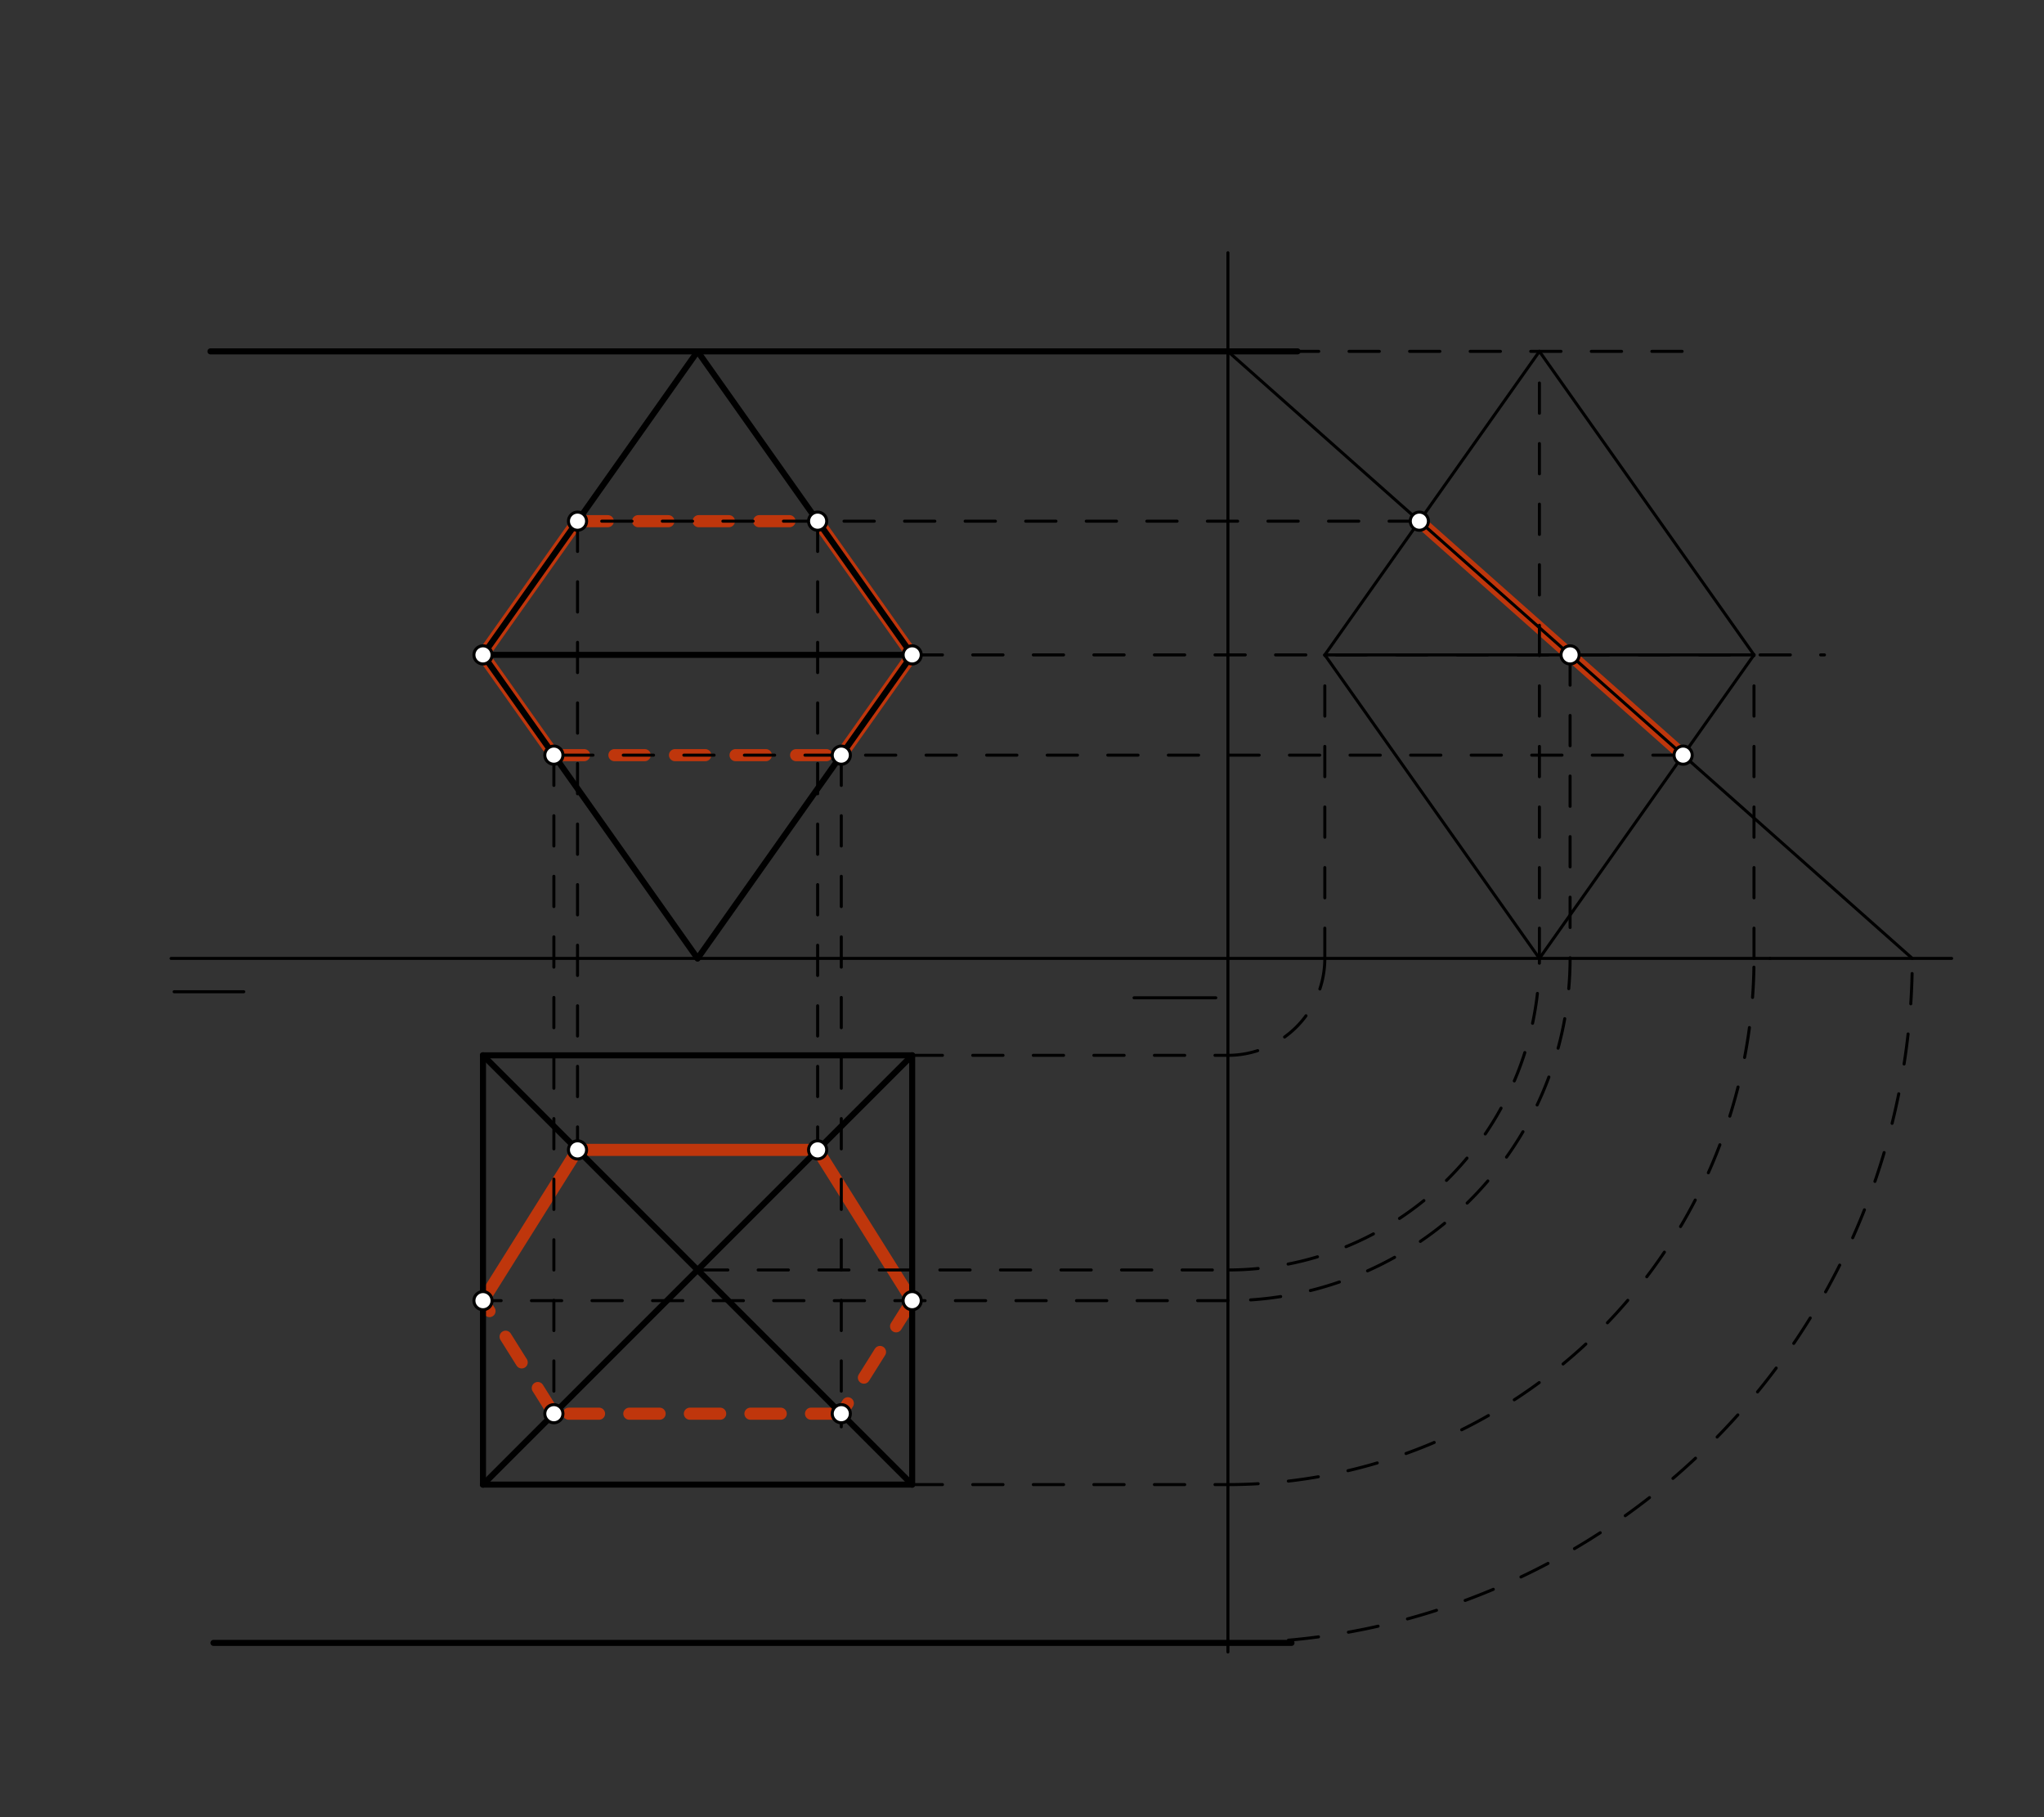 <svg xmlns="http://www.w3.org/2000/svg" class="svg--816" height="100%" preserveAspectRatio="xMidYMid meet" viewBox="0 0 675 600" width="100%"><rect x="0" y="0" width="675" height="600" fill="#333333" stroke="none"/><defs><marker id="marker-arrow" markerHeight="16" markerUnits="userSpaceOnUse" markerWidth="24" orient="auto-start-reverse" refX="24" refY="4" viewBox="0 0 24 8"><path d="M 0 0 L 24 4 L 0 8 z" stroke="inherit"></path></marker></defs><g class="aux-layer--949"><g class="element--733"><line stroke="#BF360C" stroke-dasharray="none" stroke-linecap="round" stroke-width="4" x1="468.719" x2="555.825" y1="172.083" y2="249.337"></line></g><g class="element--733"><line stroke="#BF360C" stroke-dasharray="none" stroke-linecap="round" stroke-width="4" x1="190.719" x2="159.5" y1="172.083" y2="216.233"></line></g><g class="element--733"><line stroke="#BF360C" stroke-dasharray="none" stroke-linecap="round" stroke-width="4" x1="159.5" x2="182.908" y1="216.233" y2="249.337"></line></g><g class="element--733"><line stroke="#BF360C" stroke-dasharray="10" stroke-linecap="round" stroke-width="4" x1="182.908" x2="277.825" y1="249.337" y2="249.337"></line></g><g class="element--733"><line stroke="#BF360C" stroke-dasharray="10" stroke-linecap="round" stroke-width="4" x1="190.719" x2="270.013" y1="172.083" y2="172.083"></line></g><g class="element--733"><line stroke="#BF360C" stroke-dasharray="none" stroke-linecap="round" stroke-width="4" x1="270.013" x2="301.232" y1="172.083" y2="216.233"></line></g><g class="element--733"><line stroke="#BF360C" stroke-dasharray="none" stroke-linecap="round" stroke-width="4" x1="301.232" x2="277.825" y1="216.233" y2="249.337"></line></g><g class="element--733"><line stroke="#BF360C" stroke-dasharray="none" stroke-linecap="round" stroke-width="4" x1="190.719" x2="270.013" y1="379.672" y2="379.672"></line></g><g class="element--733"><line stroke="#BF360C" stroke-dasharray="none" stroke-linecap="round" stroke-width="4" x1="270.013" x2="301.232" y1="379.672" y2="429.453"></line></g><g class="element--733"><line stroke="#BF360C" stroke-dasharray="10" stroke-linecap="round" stroke-width="4" x1="301.232" x2="277.825" y1="429.453" y2="466.778"></line></g><g class="element--733"><line stroke="#BF360C" stroke-dasharray="10" stroke-linecap="round" stroke-width="4" x1="277.825" x2="182.908" y1="466.778" y2="466.778"></line></g><g class="element--733"><line stroke="#BF360C" stroke-dasharray="10" stroke-linecap="round" stroke-width="4" x1="182.908" x2="159.5" y1="466.778" y2="429.453"></line></g><g class="element--733"><line stroke="#BF360C" stroke-dasharray="none" stroke-linecap="round" stroke-width="4" x1="159.5" x2="190.719" y1="429.453" y2="379.672"></line></g></g><g class="main-layer--75a"><g class="element--733"><line stroke="#000000" stroke-dasharray="none" stroke-linecap="round" stroke-width="1" x1="56.5" x2="584.5" y1="316.453" y2="316.453"></line></g><g class="element--733"><line stroke="#000000" stroke-dasharray="none" stroke-linecap="round" stroke-width="1" x1="57.5" x2="80.5" y1="327.453" y2="327.453"></line></g><g class="element--733"><line stroke="#000000" stroke-dasharray="none" stroke-linecap="round" stroke-width="1" x1="374.5" x2="401.5" y1="329.453" y2="329.453"></line></g><g class="element--733"><line stroke="#000000" stroke-dasharray="none" stroke-linecap="round" stroke-width="2" x1="159.5" x2="159.5" y1="348.453" y2="490.185"></line></g><g class="element--733"><line stroke="#000000" stroke-dasharray="none" stroke-linecap="round" stroke-width="2" x1="159.5" x2="301.232" y1="348.453" y2="348.453"></line></g><g class="element--733"><line stroke="#000000" stroke-dasharray="none" stroke-linecap="round" stroke-width="2" x1="301.232" x2="301.232" y1="348.453" y2="490.185"></line></g><g class="element--733"><line stroke="#000000" stroke-dasharray="none" stroke-linecap="round" stroke-width="2" x1="301.232" x2="159.5" y1="490.185" y2="490.185"></line></g><g class="element--733"><line stroke="#000000" stroke-dasharray="none" stroke-linecap="round" stroke-width="2" x1="159.5" x2="301.232" y1="490.185" y2="348.453"></line></g><g class="element--733"><line stroke="#000000" stroke-dasharray="none" stroke-linecap="round" stroke-width="2" x1="301.232" x2="159.5" y1="490.185" y2="348.453"></line></g><g class="element--733"><line stroke="#000000" stroke-dasharray="none" stroke-linecap="round" stroke-width="2" x1="301.232" x2="159.5" y1="216.233" y2="216.233"></line></g><g class="element--733"><line stroke="#000000" stroke-dasharray="none" stroke-linecap="round" stroke-width="2" x1="159.5" x2="230.366" y1="216.233" y2="316.453"></line></g><g class="element--733"><line stroke="#000000" stroke-dasharray="none" stroke-linecap="round" stroke-width="2" x1="230.366" x2="301.232" y1="316.453" y2="216.233"></line></g><g class="element--733"><line stroke="#000000" stroke-dasharray="none" stroke-linecap="round" stroke-width="2" x1="159.5" x2="230.366" y1="216.233" y2="116.013"></line></g><g class="element--733"><line stroke="#000000" stroke-dasharray="none" stroke-linecap="round" stroke-width="2" x1="301.232" x2="230.366" y1="216.233" y2="116.013"></line></g><g class="element--733"><line stroke="#000000" stroke-dasharray="none" stroke-linecap="round" stroke-width="2" x1="230.366" x2="69.5" y1="116.013" y2="116.013"></line></g><g class="element--733"><line stroke="#000000" stroke-dasharray="none" stroke-linecap="round" stroke-width="2" x1="230.366" x2="428.5" y1="116.013" y2="116.013"></line></g><g class="element--733"><line stroke="#000000" stroke-dasharray="none" stroke-linecap="round" stroke-width="2" x1="70.5" x2="426.5" y1="542.453" y2="542.453"></line></g><g class="element--733"><line stroke="#000000" stroke-dasharray="none" stroke-linecap="round" stroke-width="1" x1="584.5" x2="644.5" y1="316.453" y2="316.453"></line></g><g class="element--733"><line stroke="#000000" stroke-dasharray="none" stroke-linecap="round" stroke-width="1" x1="405.5" x2="405.5" y1="83.453" y2="545.453"></line></g><g class="element--733"><line stroke="#000000" stroke-dasharray="10" stroke-linecap="round" stroke-width="1" x1="301.232" x2="405.5" y1="348.453" y2="348.453"></line></g><g class="element--733"><line stroke="#000000" stroke-dasharray="10" stroke-linecap="round" stroke-width="1" x1="230.366" x2="405.5" y1="419.319" y2="419.319"></line></g><g class="element--733"><line stroke="#000000" stroke-dasharray="10" stroke-linecap="round" stroke-width="1" x1="301.232" x2="405.5" y1="490.185" y2="490.185"></line></g><g class="element--733"><path d="M 405.5 348.453 A 32 32 0 0 0 437.5 316.453" fill="none" stroke="#000000" stroke-dasharray="10" stroke-linecap="round" stroke-width="1"></path></g><g class="element--733"><path d="M 405.5 419.319 A 102.866 102.866 0 0 0 508.366 316.453" fill="none" stroke="#000000" stroke-dasharray="10" stroke-linecap="round" stroke-width="1"></path></g><g class="element--733"><path d="M 405.5 490.185 A 173.732 173.732 0 0 0 579.232 316.453" fill="none" stroke="#000000" stroke-dasharray="10" stroke-linecap="round" stroke-width="1"></path></g><g class="element--733"><line stroke="#000000" stroke-dasharray="10" stroke-linecap="round" stroke-width="1" x1="301.232" x2="602.5" y1="216.233" y2="216.233"></line></g><g class="element--733"><line stroke="#000000" stroke-dasharray="10" stroke-linecap="round" stroke-width="1" x1="405.5" x2="560.5" y1="116.013" y2="116.013"></line></g><g class="element--733"><line stroke="#000000" stroke-dasharray="10" stroke-linecap="round" stroke-width="1" x1="508.366" x2="508.366" y1="316.453" y2="116.013"></line></g><g class="element--733"><line stroke="#000000" stroke-dasharray="10" stroke-linecap="round" stroke-width="1" x1="579.232" x2="579.232" y1="316.453" y2="216.233"></line></g><g class="element--733"><line stroke="#000000" stroke-dasharray="10" stroke-linecap="round" stroke-width="1" x1="437.5" x2="437.5" y1="316.453" y2="216.233"></line></g><g class="element--733"><line stroke="#000000" stroke-dasharray="none" stroke-linecap="round" stroke-width="1" x1="508.366" x2="437.5" y1="116.013" y2="216.233"></line></g><g class="element--733"><line stroke="#000000" stroke-dasharray="none" stroke-linecap="round" stroke-width="1" x1="437.5" x2="508.366" y1="216.233" y2="316.453"></line></g><g class="element--733"><line stroke="#000000" stroke-dasharray="none" stroke-linecap="round" stroke-width="1" x1="508.366" x2="579.232" y1="116.013" y2="216.233"></line></g><g class="element--733"><line stroke="#000000" stroke-dasharray="none" stroke-linecap="round" stroke-width="1" x1="579.232" x2="508.366" y1="216.233" y2="316.453"></line></g><g class="element--733"><line stroke="#000000" stroke-dasharray="none" stroke-linecap="round" stroke-width="1" x1="437.5" x2="579.232" y1="216.233" y2="216.233"></line></g><g class="element--733"><path d="M 405.5 542.453 A 226 226 0 0 0 631.5 316.453" fill="none" stroke="#000000" stroke-dasharray="10" stroke-linecap="round" stroke-width="1"></path></g><g class="element--733"><line stroke="#000000" stroke-dasharray="none" stroke-linecap="round" stroke-width="1" x1="405.5" x2="631.5" y1="116.013" y2="316.453"></line></g><g class="element--733"><line stroke="#000000" stroke-dasharray="10" stroke-linecap="round" stroke-width="1" x1="468.719" x2="189.979" y1="172.083" y2="172.083"></line></g><g class="element--733"><line stroke="#000000" stroke-dasharray="10" stroke-linecap="round" stroke-width="1" x1="555.825" x2="180.772" y1="249.337" y2="249.337"></line></g><g class="element--733"><line stroke="#000000" stroke-dasharray="10" stroke-linecap="round" stroke-width="1" x1="518.5" x2="518.5" y1="216.233" y2="316.453"></line></g><g class="element--733"><path d="M 518.5 316.453 A 113 113 0 0 1 405.5 429.453" fill="none" stroke="#000000" stroke-dasharray="10" stroke-linecap="round" stroke-width="1"></path></g><g class="element--733"><line stroke="#000000" stroke-dasharray="10" stroke-linecap="round" stroke-width="1" x1="405.5" x2="159.5" y1="429.453" y2="429.453"></line></g><g class="element--733"><line stroke="#000000" stroke-dasharray="10" stroke-linecap="round" stroke-width="1" x1="190.719" x2="190.719" y1="172.083" y2="383.563"></line></g><g class="element--733"><line stroke="#000000" stroke-dasharray="10" stroke-linecap="round" stroke-width="1" x1="270.013" x2="270.013" y1="172.083" y2="387.063"></line></g><g class="element--733"><line stroke="#000000" stroke-dasharray="10" stroke-linecap="round" stroke-width="1" x1="182.908" x2="182.908" y1="249.337" y2="468.615"></line></g><g class="element--733"><line stroke="#000000" stroke-dasharray="10" stroke-linecap="round" stroke-width="1" x1="277.825" x2="277.825" y1="249.337" y2="471.115"></line></g><g class="element--733"><circle cx="468.719" cy="172.083" r="3" stroke="#000000" stroke-width="1" fill="#ffffff"></circle>}</g><g class="element--733"><circle cx="518.5" cy="216.233" r="3" stroke="#000000" stroke-width="1" fill="#ffffff"></circle>}</g><g class="element--733"><circle cx="555.825" cy="249.337" r="3" stroke="#000000" stroke-width="1" fill="#ffffff"></circle>}</g><g class="element--733"><circle cx="190.719" cy="172.083" r="3" stroke="#000000" stroke-width="1" fill="#ffffff"></circle>}</g><g class="element--733"><circle cx="270.013" cy="172.083" r="3" stroke="#000000" stroke-width="1" fill="#ffffff"></circle>}</g><g class="element--733"><circle cx="182.908" cy="249.337" r="3" stroke="#000000" stroke-width="1" fill="#ffffff"></circle>}</g><g class="element--733"><circle cx="277.825" cy="249.337" r="3" stroke="#000000" stroke-width="1" fill="#ffffff"></circle>}</g><g class="element--733"><circle cx="159.5" cy="216.233" r="3" stroke="#000000" stroke-width="1" fill="#ffffff"></circle>}</g><g class="element--733"><circle cx="301.232" cy="216.233" r="3" stroke="#000000" stroke-width="1" fill="#ffffff"></circle>}</g><g class="element--733"><circle cx="159.5" cy="429.453" r="3" stroke="#000000" stroke-width="1" fill="#ffffff"></circle>}</g><g class="element--733"><circle cx="301.232" cy="429.453" r="3" stroke="#000000" stroke-width="1" fill="#ffffff"></circle>}</g><g class="element--733"><circle cx="190.719" cy="379.672" r="3" stroke="#000000" stroke-width="1" fill="#ffffff"></circle>}</g><g class="element--733"><circle cx="270.013" cy="379.672" r="3" stroke="#000000" stroke-width="1" fill="#ffffff"></circle>}</g><g class="element--733"><circle cx="182.908" cy="466.778" r="3" stroke="#000000" stroke-width="1" fill="#ffffff"></circle>}</g><g class="element--733"><circle cx="277.825" cy="466.778" r="3" stroke="#000000" stroke-width="1" fill="#ffffff"></circle>}</g></g><g class="snaps-layer--ac6"></g><g class="temp-layer--52d"></g></svg>